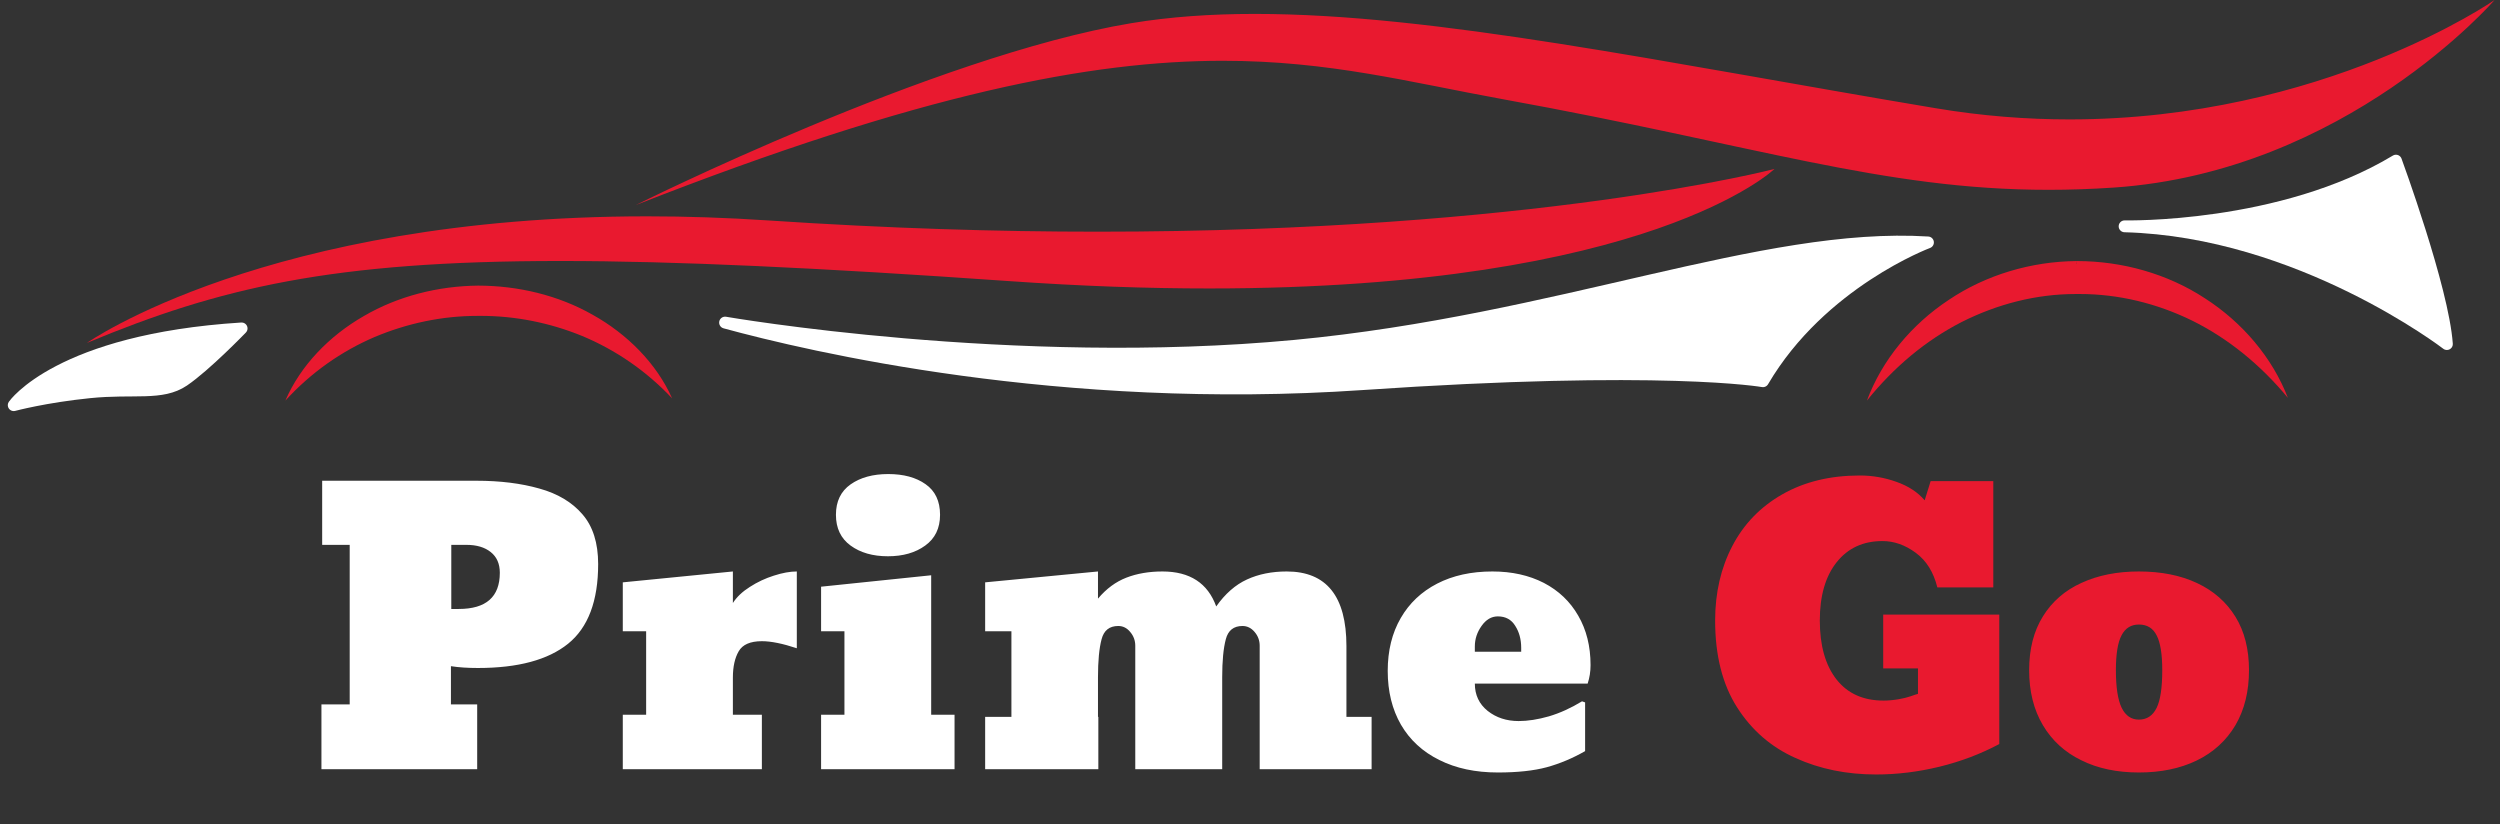 <?xml version="1.0" encoding="UTF-8"?>
<svg xmlns="http://www.w3.org/2000/svg" width="182" height="60" viewBox="0 0 182 60" fill="none">
  <rect x="0" y="0" width="182" height="60" fill="#333333" stroke="none"/>
  <path d="M1 29.495C1 29.495 4.273 24.755 17.589 23.91C17.589 23.91 14.961 26.632 13.366 27.712C11.771 28.791 9.753 28.227 6.515 28.556C3.276 28.884 1 29.495 1 29.495Z" fill="white" stroke="white" stroke-width="0.863" stroke-miterlimit="10" stroke-linecap="round" stroke-linejoin="round"></path>
  <path d="M8.86 23.733C13.814 21.164 26.422 15.949 47.117 15.949C49.987 15.949 52.954 16.049 55.935 16.248C64.081 16.791 72.153 17.067 79.925 17.067C107.482 17.067 124.407 13.606 128.347 12.704C125.69 14.607 114.969 20.801 88.024 20.801C83.422 20.801 78.505 20.619 73.409 20.261C59.211 19.265 48.845 18.801 40.786 18.801C25.421 18.801 17.196 20.526 8.86 23.733Z" fill="#E9192F"></path>
  <path d="M127.362 13.127C123.649 15.451 112.643 20.601 88.024 20.601C83.427 20.601 78.514 20.419 73.423 20.062C59.22 19.066 48.849 18.602 40.786 18.602C27.905 18.602 20.029 19.812 12.905 22.092C19.322 19.456 30.653 16.149 47.117 16.149C49.983 16.149 52.945 16.25 55.921 16.449C64.072 16.993 72.148 17.268 79.925 17.268C105.549 17.267 121.995 14.275 127.362 13.127ZM129.183 12.299C129.183 12.299 111.787 16.867 79.925 16.867C72.671 16.867 64.665 16.631 55.947 16.049C52.853 15.843 49.911 15.749 47.117 15.749C19.406 15.749 6.327 24.965 6.327 24.965C15.943 20.961 24.119 19 40.786 19C49.119 19 59.576 19.49 73.395 20.46C78.735 20.835 83.597 21 88.023 21C120.187 21 129.183 12.299 129.183 12.299Z" fill="#E9192F"></path>
  <path d="M149.135 13.619C141.055 13.619 134.344 12.176 125.054 10.179C120.585 9.218 115.52 8.128 109.49 7.034C108.041 6.771 106.637 6.493 105.251 6.22C100.061 5.194 95.157 4.225 89.015 4.225C78.929 4.225 67.074 6.918 51.031 12.898C58.21 9.596 72.217 3.581 82.383 1.887C85.103 1.433 88.039 1.213 91.357 1.213C101.693 1.213 114.193 3.413 128.667 5.961C132.592 6.652 136.651 7.366 140.884 8.077C144.111 8.617 147.4 8.893 150.659 8.893C165.499 8.893 176.61 3.212 180.351 1.016C177.191 4.125 167.454 12.539 153.857 13.457C152.261 13.564 150.673 13.619 149.135 13.619Z" fill="#E9192F"></path>
  <path d="M91.358 1.412C101.675 1.412 114.165 3.611 128.628 6.157C132.555 6.848 136.616 7.563 140.851 8.273C144.09 8.817 147.389 9.092 150.659 9.092C163.983 9.092 174.315 4.526 179.032 1.985C175.029 5.613 165.98 12.439 153.843 13.258C152.252 13.365 150.668 13.42 149.135 13.42C141.077 13.42 134.374 11.979 125.096 9.983C120.626 9.022 115.559 7.933 109.526 6.838C108.079 6.575 106.662 6.295 105.291 6.025C100.091 4.997 95.178 4.026 89.015 4.026C80 4.026 69.581 6.17 56.04 10.879C63.624 7.591 74.262 3.443 82.417 2.083C85.125 1.632 88.05 1.412 91.358 1.412ZM181.605 0C181.605 0 169.113 8.693 150.66 8.693C147.57 8.693 144.312 8.449 140.918 7.879C120.899 4.522 104.487 1.013 91.358 1.013C88.163 1.013 85.161 1.221 82.351 1.689C67.991 4.082 46.288 14.927 46.288 14.927C67.069 6.771 79.499 4.425 89.015 4.425C96.785 4.425 102.611 5.989 109.455 7.231C127.826 10.563 137.079 13.819 149.135 13.819C150.661 13.819 152.231 13.767 153.871 13.656C170.785 12.514 181.605 0 181.605 0Z" fill="#E9192F"></path>
  <path d="M21.531 28.103C22.657 26.144 24.415 24.425 26.583 23.183C28.988 21.78 31.831 21.023 34.805 20.993C37.793 20.998 40.644 21.723 43.048 23.091C45.233 24.309 47.013 26.009 48.165 27.957C46.492 26.395 44.58 25.161 42.466 24.279C40.062 23.295 37.555 22.797 35.013 22.797L34.737 22.797C32.176 22.797 29.633 23.322 27.178 24.357C25.075 25.262 23.18 26.519 21.531 28.103Z" fill="#E9192F"></path>
  <path d="M34.805 21.192C37.76 21.198 40.576 21.915 42.952 23.266C44.623 24.197 46.053 25.415 47.141 26.808C45.743 25.696 44.204 24.787 42.541 24.093C40.114 23.099 37.581 22.596 35.014 22.596L34.817 22.597H34.737C32.151 22.597 29.582 23.127 27.098 24.174C25.449 24.884 23.927 25.808 22.549 26.933C23.617 25.532 25.028 24.304 26.685 23.355C29.058 21.971 31.866 21.223 34.805 21.192ZM34.804 20.793C31.901 20.823 28.985 21.551 26.485 23.01C23.987 24.441 21.881 26.597 20.775 29.164C22.649 27.11 24.858 25.573 27.257 24.541C29.635 23.539 32.179 22.997 34.738 22.997C34.763 22.997 34.79 22.997 34.815 22.997C34.882 22.997 34.948 22.996 35.014 22.996C37.531 22.996 40.039 23.5 42.389 24.462C44.799 25.468 47.026 26.976 48.931 29.001C47.791 26.449 45.661 24.319 43.147 22.916C40.63 21.485 37.706 20.798 34.804 20.793Z" fill="#E9192F"></path>
  <path d="M136.617 28.024C137.772 25.65 139.641 23.542 141.981 21.997C144.618 20.224 147.882 19.233 151.173 19.205C154.501 19.205 157.767 20.153 160.397 21.875C162.762 23.39 164.659 25.477 165.845 27.84C164.012 25.852 161.938 24.278 159.666 23.156C157.053 21.878 154.2 21.204 151.417 21.204L151.088 21.205C148.289 21.205 145.397 21.916 142.727 23.26C140.471 24.413 138.421 26.012 136.617 28.024Z" fill="#E9192F"></path>
  <path d="M151.203 19.006V19.405C154.463 19.405 157.69 20.342 160.291 22.044C162.17 23.248 163.751 24.819 164.905 26.602C163.335 25.109 161.61 23.895 159.753 22.977C157.113 21.686 154.23 21.005 151.416 21.005L151.189 21.006H151.092C148.26 21.006 145.337 21.724 142.636 23.084C140.797 24.023 139.094 25.256 137.549 26.765C138.679 24.974 140.236 23.39 142.095 22.163C144.698 20.412 147.923 19.433 151.172 19.406L151.203 19.006ZM151.203 19.006C151.192 19.006 151.181 19.006 151.171 19.006C147.875 19.033 144.579 20.009 141.871 21.831C139.155 23.623 137.003 26.223 135.912 29.164C137.869 26.727 140.203 24.775 142.817 23.439C145.403 22.137 148.236 21.405 151.091 21.405C151.123 21.405 151.154 21.405 151.185 21.405C151.263 21.404 151.339 21.404 151.416 21.404C154.224 21.404 157.017 22.084 159.577 23.335C162.207 24.636 164.567 26.555 166.558 28.964C165.431 26.037 163.245 23.465 160.505 21.708C157.783 19.925 154.487 19.006 151.203 19.006Z" fill="#E9192F"></path>
  <path d="M178.133 25.047C178.133 25.047 167.435 16.816 154.671 16.476C154.671 16.476 166.072 16.732 174.425 11.695C174.425 11.695 177.851 21.011 178.133 25.047Z" fill="white" stroke="white" stroke-width="0.863" stroke-miterlimit="10" stroke-linecap="round" stroke-linejoin="round"></path>
  <path d="M52.786 23.485C52.786 23.485 73.716 27.122 94.271 25.175C113.491 23.355 128.341 16.898 140.355 17.649C140.355 17.649 132.565 20.552 128.343 27.753C128.343 27.753 121.114 26.465 99.151 27.967C77.189 29.469 58.981 25.175 52.786 23.485Z" fill="white" stroke="white" stroke-width="0.863" stroke-miterlimit="10" stroke-linecap="round" stroke-linejoin="round"></path>
  <path d="M34.739 56H23.401V51.28H25.458V39.666H23.454V34.998H34.686C36.409 34.998 37.934 35.188 39.261 35.565C40.597 35.935 41.643 36.559 42.399 37.438C43.163 38.316 43.546 39.525 43.546 41.063C43.546 43.752 42.816 45.686 41.357 46.864C39.898 48.041 37.71 48.63 34.792 48.63C34.045 48.63 33.39 48.586 32.828 48.498V51.28H34.739V56ZM32.854 39.666V44.333H33.394C35.389 44.333 36.387 43.454 36.387 41.696C36.387 41.045 36.167 40.544 35.728 40.193C35.288 39.841 34.7 39.666 33.961 39.666H32.854ZM55.464 56H45.339V52.032H47.039V45.954H45.339V42.395L53.354 41.603V43.898C53.636 43.458 54.049 43.067 54.594 42.724C55.139 42.373 55.719 42.1 56.334 41.907C56.958 41.705 57.516 41.603 58.008 41.603V47.193C56.98 46.851 56.132 46.679 55.464 46.679C54.62 46.679 54.057 46.925 53.776 47.417C53.495 47.901 53.354 48.538 53.354 49.329V52.032H55.464V56ZM64.639 40.496C63.541 40.496 62.636 40.237 61.924 39.718C61.212 39.2 60.856 38.453 60.856 37.477C60.856 36.502 61.212 35.763 61.924 35.262C62.636 34.761 63.55 34.511 64.666 34.511C65.782 34.511 66.687 34.757 67.382 35.249C68.085 35.741 68.436 36.484 68.436 37.477C68.436 38.453 68.076 39.2 67.355 39.718C66.643 40.237 65.738 40.496 64.639 40.496ZM69.491 52.032V56H59.775V52.032H61.475V45.954H59.775V42.711L67.79 41.88V52.032H69.491ZM98.02 47.035V52.19H99.853V56H91.705V47.009C91.705 46.631 91.582 46.297 91.336 46.007C91.09 45.717 90.796 45.572 90.453 45.572C89.811 45.572 89.407 45.893 89.24 46.534C89.064 47.193 88.976 48.116 88.976 49.303V56H82.648V47.009C82.648 46.631 82.525 46.297 82.279 46.007C82.042 45.717 81.752 45.572 81.409 45.572C80.767 45.572 80.363 45.893 80.196 46.534C80.02 47.193 79.933 48.116 79.933 49.303V52.19H79.959V56H71.719V52.19H73.631V45.954H71.719V42.395L79.933 41.603V43.581C80.539 42.86 81.229 42.351 82.002 42.052C82.776 41.753 83.65 41.603 84.626 41.603C86.621 41.603 87.926 42.452 88.541 44.148C89.192 43.225 89.939 42.57 90.783 42.184C91.626 41.797 92.589 41.603 93.67 41.603C96.57 41.603 98.02 43.414 98.02 47.035ZM109.042 56.237C107.407 56.237 105.988 55.934 104.784 55.328C103.571 54.73 102.639 53.873 101.989 52.757C101.347 51.641 101.026 50.335 101.026 48.841C101.026 47.365 101.343 46.081 101.975 44.992C102.599 43.911 103.483 43.076 104.625 42.487C105.768 41.898 107.108 41.603 108.646 41.603C110.061 41.603 111.309 41.88 112.39 42.434C113.472 42.997 114.306 43.792 114.895 44.82C115.493 45.849 115.792 47.048 115.792 48.419C115.792 48.894 115.722 49.342 115.581 49.764H107.368C107.368 50.59 107.68 51.254 108.304 51.755C108.928 52.247 109.679 52.493 110.558 52.493C111.226 52.493 111.96 52.379 112.76 52.15C113.559 51.913 114.364 51.548 115.172 51.056L115.396 51.135V54.682C114.491 55.2 113.559 55.591 112.601 55.855C111.652 56.11 110.466 56.237 109.042 56.237ZM107.368 47.062V47.444H110.743V47.167C110.743 46.543 110.597 46.007 110.307 45.559C110.026 45.102 109.604 44.873 109.042 44.873C108.576 44.873 108.181 45.106 107.855 45.572C107.53 46.029 107.368 46.525 107.368 47.062Z" fill="white"></path>
  <path d="M136.582 56.382C134.429 56.382 132.473 55.982 130.716 55.183C128.94 54.392 127.521 53.161 126.457 51.491C125.394 49.821 124.862 47.716 124.862 45.176C124.862 43.155 125.28 41.344 126.115 39.745C126.95 38.145 128.162 36.893 129.753 35.987C131.353 35.073 133.234 34.616 135.396 34.616C136.31 34.616 137.198 34.77 138.059 35.078C138.929 35.385 139.615 35.834 140.116 36.422L140.551 35.025H145.112V42.764H141.038C140.766 41.656 140.243 40.817 139.47 40.246C138.696 39.674 137.888 39.389 137.044 39.389C135.638 39.389 134.526 39.903 133.708 40.931C132.891 41.959 132.482 43.374 132.482 45.176C132.482 46.996 132.887 48.424 133.695 49.461C134.504 50.489 135.646 51.003 137.123 51.003C137.474 51.003 137.852 50.968 138.257 50.898C138.556 50.845 138.837 50.775 139.1 50.687C139.364 50.59 139.54 50.533 139.628 50.516V48.657H137.097V44.741H145.547V54.167C144.194 54.888 142.743 55.438 141.197 55.815C139.65 56.193 138.112 56.382 136.582 56.382ZM155.712 56.237C154.112 56.237 152.719 55.943 151.533 55.354C150.328 54.774 149.392 53.921 148.724 52.796C148.056 51.671 147.722 50.335 147.722 48.789C147.722 47.251 148.056 45.945 148.724 44.873C149.392 43.792 150.328 42.979 151.533 42.434C152.737 41.88 154.13 41.603 155.712 41.603C157.338 41.603 158.748 41.885 159.944 42.447C161.148 43.01 162.079 43.827 162.739 44.899C163.398 45.963 163.727 47.259 163.727 48.789C163.727 50.335 163.398 51.671 162.739 52.796C162.071 53.921 161.13 54.778 159.917 55.367C158.713 55.947 157.311 56.237 155.712 56.237ZM155.712 52.388C156.292 52.388 156.722 52.102 157.004 51.531C157.276 50.977 157.412 50.063 157.412 48.789C157.412 47.62 157.276 46.776 157.004 46.257C156.74 45.73 156.309 45.466 155.712 45.466C155.14 45.466 154.719 45.73 154.446 46.257C154.174 46.776 154.037 47.62 154.037 48.789C154.037 50.037 154.178 50.951 154.459 51.531C154.741 52.102 155.158 52.388 155.712 52.388Z" fill="#E9192F"></path>
</svg>
